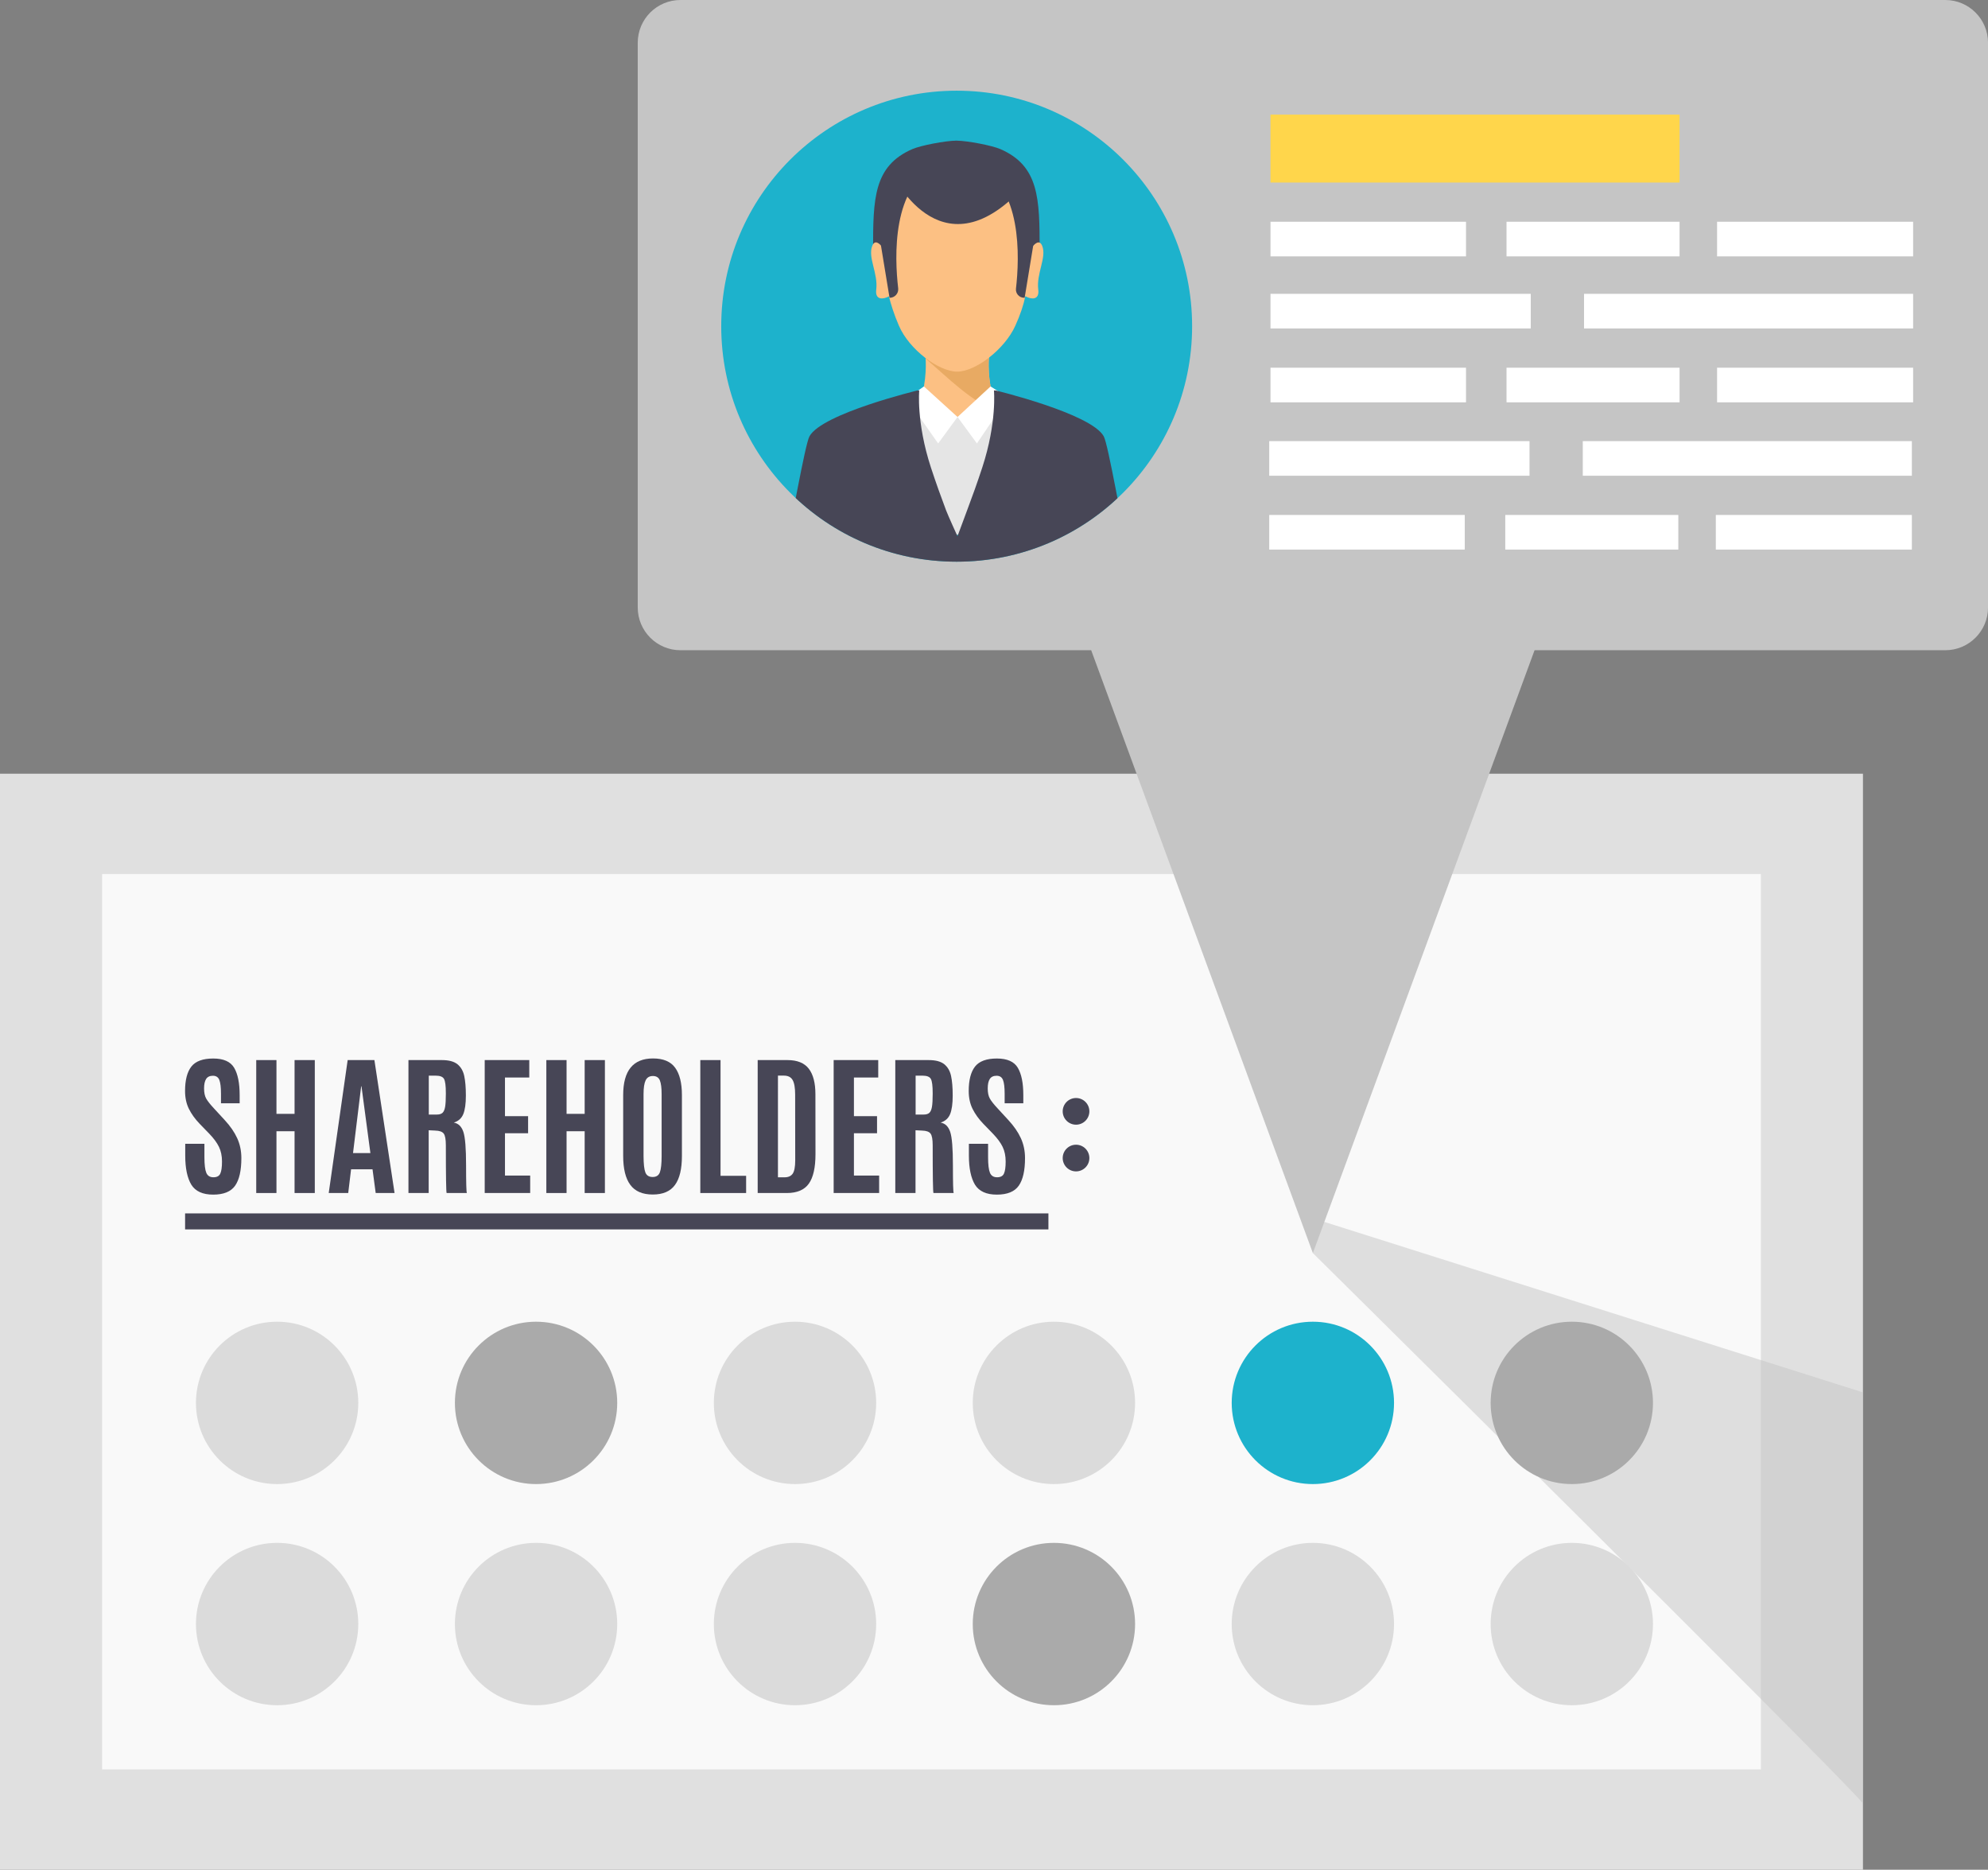 <?xml version="1.0" encoding="utf-8"?>
<!-- Generator: Adobe Illustrator 24.2.3, SVG Export Plug-In . SVG Version: 6.00 Build 0)  -->
<svg version="1.1" id="圖層_1" xmlns="http://www.w3.org/2000/svg" xmlns:xlink="http://www.w3.org/1999/xlink" x="0px" y="0px"
	 viewBox="0 0 570.96 536.85" style="enable-background:new 0 0 570.96 536.85;" xml:space="preserve">
<rect x="0" y="0" width="570.96" height="536.85" fill="#808080" stroke="none"/>
<style type="text/css">
	.st0{fill:#FCF7EC;}
	.st1{fill:#F2E9DA;}
	.st2{fill:#FFF6ED;}
	.st3{fill:#F5AB13;}
	.st4{fill:#C85C64;}
	.st5{fill:#7F191E;}
	.st6{fill:#FFFFFF;}
	.st7{fill:#FBDFC3;}
	.st8{fill:#F9B122;}
	.st9{fill:#D6DBDF;}
	.st10{fill:#B3BCC5;}
	.st11{fill:#788998;}
	.st12{fill:#99A5B1;}
	.st13{fill:#5AB331;}
	.st14{fill-rule:evenodd;clip-rule:evenodd;fill:#7F191E;}
	.st15{fill:#7F191E;stroke:#7F191E;stroke-width:1.677;stroke-linecap:round;stroke-linejoin:round;stroke-miterlimit:10;}
	.st16{fill-rule:evenodd;clip-rule:evenodd;fill:#EE8C8B;}
	.st17{fill:#A2BE18;}
	.st18{fill:none;stroke:#7F191E;stroke-width:8.347;stroke-miterlimit:10;}
	.st19{fill:#E5292B;}
	.st20{fill:#FFC4AA;}
	.st21{opacity:0.3;}
	.st22{opacity:0.25;}
	.st23{opacity:0.6;}
	.st24{fill:#322B5A;}
	.st25{fill:#1D2B55;}
	.st26{fill:#7F191E;stroke:#7F191E;stroke-width:1.589;stroke-linecap:round;stroke-linejoin:round;stroke-miterlimit:10;}
	.st27{clip-path:url(#SVGID_2_);}
	.st28{fill:#995837;}
	.st29{fill:#9D6342;}
	.st30{fill:#F2E56E;}
	.st31{opacity:0.5;}
	.st32{clip-path:url(#SVGID_4_);}
	.st33{fill:none;}
	.st34{fill:#F9C4B2;}
	.st35{fill:#C67842;}
	.st36{fill:none;stroke:#000072;stroke-width:0.495;stroke-linecap:round;stroke-linejoin:round;stroke-miterlimit:10;}
	.st37{fill:#0FD15D;}
	.st38{fill:#7F191E;stroke:#7F191E;stroke-width:1.335;stroke-linecap:round;stroke-linejoin:round;stroke-miterlimit:10;}
	.st39{fill:#FFB031;}
	.st40{opacity:0.54;}
	.st41{fill:#E77C2C;}
	.st42{opacity:0.55;}
	.st43{fill:#3AB4FF;}
	.st44{fill:#BAC2D6;}
	.st45{opacity:0.75;}
	.st46{fill:#263069;}
	.st47{fill:#7F191E;stroke:#7F191E;stroke-width:1.375;stroke-linecap:round;stroke-linejoin:round;stroke-miterlimit:10;}
	.st48{fill:#040000;}
	.st49{fill:#7F191E;stroke:#7F191E;stroke-width:4.988;stroke-linecap:round;stroke-linejoin:round;stroke-miterlimit:10;}
	.st50{opacity:0.04;}
	.st51{fill:none;stroke:#7F191E;stroke-width:0.709;stroke-miterlimit:10;}
	.st52{fill:#7F191E;stroke:#7F191E;stroke-width:1.537;stroke-linecap:round;stroke-linejoin:round;stroke-miterlimit:10;}
	.st53{clip-path:url(#SVGID_10_);}
	.st54{clip-path:url(#SVGID_16_);}
	.st55{clip-path:url(#SVGID_22_);}
	.st56{fill:none;stroke:#000072;stroke-width:0.609;stroke-linecap:round;stroke-linejoin:round;stroke-miterlimit:10;}
	.st57{fill:#7F191E;stroke:#7F191E;stroke-width:1.644;stroke-linecap:round;stroke-linejoin:round;stroke-miterlimit:10;}
	.st58{opacity:0.2;}
	.st59{fill:#FFBE06;}
	.st60{fill:#F72872;}
	.st61{fill:#D7DCF0;}
	.st62{fill:#FFDC9C;}
	.st63{fill:#7F191E;stroke:#7F191E;stroke-width:1.432;stroke-linecap:round;stroke-linejoin:round;stroke-miterlimit:10;}
	.st64{fill:#C9804F;}
	.st65{fill:#FF8080;}
	.st66{fill:#36B2A0;}
	.st67{fill:#F5AB13;stroke:#F5AB13;stroke-width:2.518;stroke-linecap:round;stroke-linejoin:round;stroke-miterlimit:10;}
	.st68{opacity:0.4;}
	.st69{fill:#FFD3C2;}
	.st70{fill:#FFB266;}
	.st71{fill:#897A76;}
	.st72{fill:#5AB331;stroke:#5AB331;stroke-width:2.518;stroke-linecap:round;stroke-linejoin:round;stroke-miterlimit:10;}
	.st73{fill:#5AB331;stroke:#5AB331;stroke-width:3.216;stroke-linecap:round;stroke-linejoin:round;stroke-miterlimit:10;}
	.st74{fill:#F5AB13;stroke:#F5AB13;stroke-width:3.216;stroke-linecap:round;stroke-linejoin:round;stroke-miterlimit:10;}
	.st75{fill:#7F191E;stroke:#7F191E;stroke-width:1.684;stroke-linecap:round;stroke-linejoin:round;stroke-miterlimit:10;}
	.st76{fill:none;stroke:#7F191E;stroke-miterlimit:10;}
	.st77{fill:none;stroke:#7F191E;stroke-width:7.879;stroke-miterlimit:10;}
	.st78{fill:#7F191E;stroke:#7F191E;stroke-width:1.5;stroke-linecap:round;stroke-linejoin:round;stroke-miterlimit:10;}
	.st79{fill:#7F191E;stroke:#7F191E;stroke-width:5.216;stroke-linecap:round;stroke-linejoin:round;stroke-miterlimit:10;}
	.st80{clip-path:url(#SVGID_32_);}
	.st81{clip-path:url(#SVGID_34_);}
	.st82{clip-path:url(#SVGID_36_);}
	.st83{clip-path:url(#SVGID_38_);}
	.st84{fill:#E0E0E0;}
	.st85{fill:#F9F9F9;}
	.st86{opacity:0.5;fill:#C4C4C4;}
	.st87{fill:#474656;}
	.st88{fill:#C5C5C5;}
	.st89{clip-path:url(#SVGID_40_);fill:#1DB2CC;}
	.st90{clip-path:url(#SVGID_40_);}
	.st91{fill:#FCC083;}
	.st92{fill:#E8AA63;}
	.st93{fill:#E5E5E5;}
	.st94{fill:#FFD64B;}
	.st95{fill:#DBDBDB;}
	.st96{fill:#AAAAAA;}
	.st97{fill:#1DB2CC;}
	.st98{fill:#F5C4AC;}
	.st99{fill:#494674;}
	.st100{fill:#508BDD;}
	.st101{fill:#524D97;}
	.st102{fill:#FFFCFF;}
	.st103{fill:#A96351;}
	.st104{fill:#A6AABB;}
	.st105{fill:#402C4E;}
	.st106{fill:#7F191E;stroke:#7F191E;stroke-width:1.409;stroke-linecap:round;stroke-linejoin:round;stroke-miterlimit:10;}
	.st107{clip-path:url(#SVGID_46_);}
	.st108{fill:#7F191E;stroke:#7F191E;stroke-width:1.373;stroke-linecap:round;stroke-linejoin:round;stroke-miterlimit:10;}
	.st109{fill:#7F191E;stroke:#7F191E;stroke-width:1.194;stroke-linecap:round;stroke-linejoin:round;stroke-miterlimit:10;}
	.st110{fill:#804545;}
	.st111{fill:#996B4B;}
	.st112{fill:#525096;}
	.st113{fill:#FFC8AB;}
	.st114{fill:#FFF388;}
	.st115{fill:#7F191E;stroke:#7F191E;stroke-width:1.18;stroke-linecap:round;stroke-linejoin:round;stroke-miterlimit:10;}
	.st116{fill:#B65100;}
	.st117{fill:#FF7646;}
	.st118{clip-path:url(#SVGID_52_);}
	.st119{clip-path:url(#SVGID_54_);}
	.st120{fill:#7F191E;stroke:#7F191E;stroke-width:2.017;stroke-linecap:round;stroke-linejoin:round;stroke-miterlimit:10;}
	.st121{fill:#F4AA13;}
	.st122{fill:#FFF5ED;}
	.st123{fill:#3E3A39;}
	.st124{fill:#F0C6B4;}
	.st125{fill:#C7A495;}
	.st126{fill:#F7EDD4;}
	.st127{fill:#D1D1D1;}
	.st128{fill:#CCCBB0;}
	.st129{fill:#EDECCC;}
	.st130{fill:#C3C270;}
	.st131{fill:#F4EFE9;}
	.st132{fill:#E3BD5E;}
	.st133{fill:#FBE979;}
	.st134{fill:#F7E6BB;}
	.st135{fill:#FFD46A;}
	.st136{fill:#CC934C;}
	.st137{fill:#D8D1C7;}
	.st138{fill:#A39C95;}
	.st139{fill:#E6E1DD;}
	.st140{fill:#B88F5A;}
	.st141{fill:#5E4439;}
	.st142{fill:#736656;}
	.st143{fill:#A87C49;}
	.st144{fill:#B5AFA7;}
	.st145{fill:#544540;}
	.st146{fill:#685750;}
	.st147{fill:#836E69;}
	.st148{fill:#D1641B;}
	.st149{fill:#AB531F;}
	.st150{fill:#FF801A;}
	.st151{fill:#403531;}
	.st152{fill:#8CCCCB;}
	.st153{fill:#DDE65C;}
	.st154{fill:#F7F2E8;}
	.st155{fill:#991F16;}
	.st156{fill:#FA5C52;}
	.st157{fill:#C84030;}
	.st158{fill:#BF261B;}
	.st159{fill:#EB5C44;}
	.st160{fill:#389998;}
	.st161{fill:#FFC654;}
	.st162{fill:#CCA7CF;}
	.st163{fill:#428AA8;}
	.st164{fill:#FFEC7A;}
	.st165{fill:#FDB053;}
	.st166{fill:#E95156;}
	.st167{fill:#BAF3FF;}
	.st168{fill:#A39685;}
	.st169{fill:#BFAD97;}
	.st170{fill:#92A145;}
	.st171{fill:#EDF763;}
	.st172{fill:#362C29;}
	.st173{fill:#FFF3AB;}
	.st174{fill:#B4C342;}
	.st175{fill:#EFC58B;}
	.st176{fill:#C79D5C;}
	.st177{fill:#785B56;}
	.st178{fill:#A4837E;}
	.st179{fill:#7D5551;}
	.st180{fill:#573B38;}
	.st181{fill:#A6495D;}
	.st182{fill:#FCA48F;}
	.st183{fill:#D57A70;}
	.st184{fill:#C26A5E;}
	.st185{fill:#DBD348;}
	.st186{fill:#ACA622;}
	.st187{fill:#868326;}
	.st188{fill:#3E6669;}
	.st189{fill:#E0DEDC;}
	.st190{fill:#ADADAD;}
	.st191{fill:#808080;}
	.st192{fill:#65C6E5;}
	.st193{fill:#211A1A;}
	.st194{fill:#C79E64;}
	.st195{fill:#AC8854;}
	.st196{fill:#7DD2E3;}
	.st197{fill:#87AAFF;}
	.st198{fill:#5F9FAD;}
	.st199{fill:#29617D;}
	.st200{fill:#4290B8;}
	.st201{fill:#418080;}
	.st202{fill:#D5D6D6;}
	.st203{fill:#89141D;}
	.st204{fill:#7F191E;stroke:#7F191E;stroke-width:1.712;stroke-linecap:round;stroke-linejoin:round;stroke-miterlimit:10;}
	.st205{fill:#7F191E;stroke:#7F191E;stroke-width:1.172;stroke-linecap:round;stroke-linejoin:round;stroke-miterlimit:10;}
	.st206{fill:#7F191E;stroke:#7F191E;stroke-width:0.955;stroke-linecap:round;stroke-linejoin:round;stroke-miterlimit:10;}
	.st207{clip-path:url(#SVGID_62_);}
	.st208{fill:#7F191E;stroke:#7F191E;stroke-width:1.539;stroke-linecap:round;stroke-linejoin:round;stroke-miterlimit:10;}
	.st209{fill:#FFC891;}
	.st210{clip-path:url(#SVGID_64_);}
	.st211{fill:#4F5161;}
	.st212{fill:#716C82;}
	.st213{fill:#CCCCCC;}
	.st214{opacity:0.7;}
	.st215{fill:#7F191E;stroke:#7F191E;stroke-width:1.032;stroke-linecap:round;stroke-linejoin:round;stroke-miterlimit:10;}
	.st216{fill:#7F191E;stroke:#7F191E;stroke-width:0.519;stroke-linecap:round;stroke-linejoin:round;stroke-miterlimit:10;}
	.st217{fill:#851B1F;}
	.st218{fill:none;stroke:#231815;stroke-width:1.289;stroke-miterlimit:10;}
	.st219{fill:#7F191E;stroke:#7F191E;stroke-width:2.503;stroke-linecap:round;stroke-linejoin:round;stroke-miterlimit:10;}
	.st220{fill:#7F191E;stroke:#7F191E;stroke-width:1.312;stroke-linecap:round;stroke-linejoin:round;stroke-miterlimit:10;}
	.st221{fill:#75BD38;}
	.st222{fill:#FFFFD0;}
	.st223{fill:#B1C0C0;}
	.st224{fill:#C5D6D6;}
	.st225{fill:#E4E4E4;}
	.st226{fill:#F65138;}
	.st227{fill:#C4C4C4;}
	.st228{fill:#D0D0D0;}
	.st229{fill:#E8F2DE;}
	.st230{fill:#DE955F;}
	.st231{fill:#FAECD0;}
	.st232{fill:#179AA1;}
	.st233{fill:#E95433;}
	.st234{fill:#A8A7A1;}
	.st235{fill:#A0A0A0;}
	.st236{fill:#222222;}
	.st237{fill:#4C4C49;}
	.st238{fill:#1AEBF2;}
	.st239{fill:#10B0BB;}
	.st240{fill:#0C2518;}
	.st241{fill:#6A6B6A;}
	.st242{fill:#525352;}
	.st243{fill:#767776;}
	.st244{fill:#74160A;}
	.st245{fill:#878888;}
	.st246{fill:#FFFCE6;}
	.st247{fill:#7C140A;}
	.st248{fill:#626362;}
	.st249{fill:#313030;}
	.st250{fill:#C4C4C3;}
	.st251{fill:#0A6469;}
	.st252{fill:#1BD9DB;}
	.st253{fill:#543A22;}
	.st254{fill:#6E4C30;}
	.st255{fill:#1D1D1B;}
	.st256{opacity:0.5;fill:#C1C1C1;}
	.st257{fill:#91909A;}
	.st258{opacity:0.5;fill:#B3AAB0;}
	.st259{fill:#DDAB60;}
	.st260{opacity:0.5;fill:#D1AA81;}
	.st261{fill:#868686;}
	.st262{fill:#F2B241;}
	.st263{fill:#E3E3E3;}
	.st264{fill:#1F2225;}
	.st265{fill:#FFE133;}
	.st266{fill:#FFB31A;}
	.st267{fill:#C5D6B3;}
</style>
<g>
	<g>
		<rect x="0" y="222.16" class="st84" width="535.05" height="314.69"/>
		<rect x="29.32" y="250.96" class="st85" width="476.42" height="257.09"/>
		<path class="st86" d="M377.06,359.79c0,0,146.97,145.4,157.99,157.98V399.8l-157.99-50V359.79z"/>
		<g>
			<g>
				<path class="st87" d="M53.2,331.82v-3.4h5.51v3.84c0,2.13,0.18,3.62,0.54,4.48c0.36,0.86,1.04,1.29,2.04,1.29
					c1,0,1.66-0.35,1.98-1.06c0.33-0.71,0.49-1.86,0.49-3.47c0-1.6-0.29-3-0.87-4.2c-0.58-1.19-1.5-2.44-2.75-3.74l-2.82-2.91
					c-1.32-1.37-2.34-2.8-3.07-4.27c-0.73-1.48-1.1-3.18-1.1-5.12c0-3.15,0.61-5.49,1.82-7.03c1.21-1.53,3.3-2.3,6.27-2.3
					c2.96,0,4.97,0.89,6.02,2.68c1.05,1.79,1.57,4.39,1.57,7.82v2.36h-5.36v-2.73c0-1.85-0.16-3.18-0.48-3.98
					c-0.32-0.8-0.93-1.2-1.83-1.2c-0.9,0-1.55,0.3-1.95,0.91c-0.4,0.61-0.6,1.52-0.6,2.73s0.2,2.18,0.61,2.91
					c0.4,0.72,1.14,1.65,2.19,2.78l3.14,3.41c1.58,1.71,2.77,3.43,3.57,5.18c0.8,1.75,1.2,3.66,1.2,5.73c0,3.57-0.6,6.21-1.8,7.92
					c-1.2,1.71-3.3,2.56-6.3,2.56c-3,0-5.09-0.95-6.27-2.85C53.79,338.23,53.2,335.46,53.2,331.82z"/>
				<path class="st87" d="M73.59,342.55v-38.17h5.81v15.44h5.2v-15.44h5.81v38.17H84.6v-17.74h-5.2v17.74H73.59z"/>
				<path class="st87" d="M94.41,342.55l5.44-38.17h7.68l5.79,38.17h-5.42l-0.91-6.81h-6.16l-0.82,6.81H94.41z M106.38,331.08
					l-2.56-19.17h-0.09l-2.34,19.17H106.38z"/>
				<path class="st87" d="M124.98,324.62l-1.86-0.09v18.02h-5.81v-38.17h9.61c2,0,3.48,0.4,4.47,1.2c0.98,0.8,1.63,1.92,1.94,3.36
					c0.31,1.44,0.47,3.32,0.47,5.64s-0.25,4.09-0.74,5.3c-0.49,1.21-1.4,2.03-2.73,2.45c1.32,0.23,2.23,1.12,2.75,2.67
					c0.52,1.55,0.78,4.77,0.78,9.66s0.07,7.52,0.22,7.88h-5.81c-0.14-0.29-0.22-4.85-0.22-13.68c0-1.69-0.2-2.82-0.61-3.37
					C127.03,324.94,126.21,324.65,124.98,324.62z M123.14,320.02h2.32c0.74,0,1.28-0.17,1.64-0.5c0.35-0.33,0.6-0.9,0.74-1.71
					c0.14-0.81,0.21-2.05,0.21-3.71v-0.24c0-2.07-0.17-3.42-0.52-4.06c-0.35-0.64-1.15-0.95-2.41-0.95h-1.97V320.02z"/>
				<path class="st87" d="M139.21,342.55v-38.17h12.8v5.01h-6.98v11.1h6.64v4.9h-6.64v12.14h7.24v5.01H139.21z"/>
				<path class="st87" d="M156.91,342.55v-38.17h5.81v15.44h5.2v-15.44h5.81v38.17h-5.81v-17.74h-5.2v17.74H156.91z"/>
				<path class="st87" d="M193.86,340.23c-1.33,1.84-3.46,2.75-6.39,2.75c-2.93,0-5.08-0.92-6.44-2.77
					c-1.37-1.84-2.05-4.62-2.05-8.34v-17.46c0-7,2.86-10.5,8.57-10.5c2.95,0,5.07,0.89,6.36,2.67c1.29,1.78,1.94,4.39,1.94,7.83
					v17.46C195.86,335.61,195.19,338.4,193.86,340.23z M185.35,336.63c0.34,0.88,1.04,1.32,2.09,1.32c1.06,0,1.75-0.45,2.08-1.36
					c0.33-0.9,0.5-2.45,0.5-4.65v-17.78c0-1.81-0.17-3.13-0.51-3.96c-0.34-0.83-1.01-1.25-2-1.25c-0.99,0-1.68,0.42-2.08,1.25
					c-0.4,0.83-0.6,2.14-0.6,3.94v17.81C184.84,334.19,185.01,335.75,185.35,336.63z"/>
				<path class="st87" d="M201.13,342.55v-38.17h5.81v33.23h7.35v4.94H201.13z"/>
				<path class="st87" d="M217.61,342.55v-38.17h8.57c2.8,0,4.84,0.83,6.11,2.48c1.27,1.66,1.9,4.1,1.9,7.32l0.02,17.22
					c0,3.85-0.64,6.67-1.91,8.46c-1.27,1.79-3.38,2.69-6.31,2.69H217.61z M223.42,338.04h1.91c1.07,0,1.85-0.35,2.33-1.04
					c0.48-0.69,0.73-1.97,0.73-3.82l-0.02-18.85c0-1.98-0.24-3.39-0.73-4.23c-0.48-0.84-1.32-1.26-2.5-1.26h-1.71V338.04z"/>
				<path class="st87" d="M239.43,342.55v-38.17h12.8v5.01h-6.98v11.1h6.64v4.9h-6.64v12.14h7.24v5.01H239.43z"/>
				<path class="st87" d="M264.8,324.62l-1.86-0.09v18.02h-5.81v-38.17h9.61c2,0,3.48,0.4,4.47,1.2c0.98,0.8,1.63,1.92,1.94,3.36
					c0.31,1.44,0.47,3.32,0.47,5.64s-0.25,4.09-0.74,5.3c-0.49,1.21-1.4,2.03-2.73,2.45c1.32,0.23,2.23,1.12,2.75,2.67
					c0.52,1.55,0.78,4.77,0.78,9.66s0.07,7.52,0.22,7.88h-5.81c-0.14-0.29-0.22-4.85-0.22-13.68c0-1.69-0.2-2.82-0.61-3.37
					C266.85,324.94,266.03,324.65,264.8,324.62z M262.96,320.02h2.32c0.74,0,1.28-0.17,1.64-0.5c0.35-0.33,0.6-0.9,0.74-1.71
					c0.14-0.81,0.21-2.05,0.21-3.71v-0.24c0-2.07-0.17-3.42-0.52-4.06c-0.35-0.64-1.15-0.95-2.41-0.95h-1.97V320.02z"/>
				<path class="st87" d="M278.27,331.82v-3.4h5.51v3.84c0,2.13,0.18,3.62,0.54,4.48c0.36,0.86,1.04,1.29,2.04,1.29
					c1,0,1.66-0.35,1.98-1.06c0.33-0.71,0.49-1.86,0.49-3.47c0-1.6-0.29-3-0.87-4.2c-0.58-1.19-1.5-2.44-2.75-3.74l-2.82-2.91
					c-1.32-1.37-2.34-2.8-3.07-4.27c-0.73-1.48-1.1-3.18-1.1-5.12c0-3.15,0.61-5.49,1.82-7.03c1.21-1.53,3.3-2.3,6.27-2.3
					c2.96,0,4.97,0.89,6.02,2.68c1.05,1.79,1.57,4.39,1.57,7.82v2.36h-5.36v-2.73c0-1.85-0.16-3.18-0.48-3.98
					c-0.32-0.8-0.93-1.2-1.83-1.2c-0.9,0-1.55,0.3-1.95,0.91c-0.4,0.61-0.6,1.52-0.6,2.73s0.2,2.18,0.61,2.91
					c0.4,0.72,1.14,1.65,2.19,2.78l3.14,3.41c1.58,1.71,2.77,3.43,3.57,5.18c0.8,1.75,1.2,3.66,1.2,5.73c0,3.57-0.6,6.21-1.8,7.92
					c-1.2,1.71-3.3,2.56-6.3,2.56s-5.09-0.95-6.27-2.85C278.86,338.23,278.27,335.46,278.27,331.82z"/>
				<circle class="st87" cx="309.04" cy="319.1" r="3.83"/>
				<circle class="st87" cx="309.04" cy="332.51" r="3.83"/>
				<rect x="53.16" y="348.4" class="st87" width="247.95" height="4.6"/>
			</g>
		</g>
		<g>
			<path class="st88" d="M183.16,12.28v162.14c0,6.78,5.5,12.28,12.27,12.28h117.96l63.67,173.1l63.67-173.1h117.96
				c6.78,0,12.28-5.5,12.28-12.28V12.28c0-6.78-5.5-12.28-12.28-12.28H195.43C188.65,0,183.16,5.5,183.16,12.28z"/>
			<g>
				<g>
					<defs>
						<circle id="SVGID_39_" cx="274.76" cy="93.66" r="67.62"/>
					</defs>
					<clipPath id="SVGID_2_">
						<use xlink:href="#SVGID_39_"  style="overflow:visible;"/>
					</clipPath>
					<circle style="clip-path:url(#SVGID_2_);fill:#1DB2CC;" cx="274.76" cy="93.66" r="67.62"/>
					<g class="st27">
						<path class="st87" d="M287.31,42.81c-2.4-1.04-9.43-2.4-12.64-2.43c-3.22,0.03-10.25,1.39-12.64,2.43
							c-11.14,4.84-11.28,14.25-11.28,28.91h23.92h23.92C298.58,57.07,298.45,47.66,287.31,42.81z"/>
						<path class="st91" d="M284.19,101.09h-8.38h-1.78h-8.38c0,0,2.83,16.11-10.66,29.43l19.04,23h1.78l19.04-23
							C281.36,117.19,284.19,101.09,284.19,101.09z"/>
						<path class="st92" d="M265.65,101.09h8.38h1.78h8.38c0,0-1.37,7.85,2.38,17.12c-7.75-3.02-13.92-9.4-20.73-15.25
							C265.77,101.77,265.65,101.09,265.65,101.09z"/>
						<path class="st93" d="M264.64,114.11c-1.37,5.08-4.16,10.97-9.66,16.4l19.04,23h1.78l19.04-23c-5.5-5.43-8.29-11.32-9.66-16.4
							l-10.18,5.62L264.64,114.11z"/>
						<path class="st91" d="M299.34,70.64c-0.72-1.85-1.97-0.89-2.94,0.32c0.28-14.32-7.28-21.6-7.28-21.6h-14.2h-14.2
							c0,0-7.61,7.26-7.37,21.49c-0.96-1.16-2.16-2.01-2.85-0.22c-1.29,3.33,1.74,7.89,1.16,12.52c-0.39,3.13,2.07,2.81,3.64,1.94
							c0.59,2.36,1.46,5.15,2.87,8.42c2.97,6.91,11.49,13.2,16.72,13.2c5.23,0,13.63-6.34,16.72-13.2c1.42-3.15,2.31-5.77,2.87-8.46
							c1.56,0.9,4.11,1.28,3.71-1.9C297.6,78.53,300.63,73.97,299.34,70.64z"/>
						<polygon class="st6" points="275.01,119.73 280.58,127.32 289.49,114.11 284.49,110.96 						"/>
						<polygon class="st6" points="275.01,119.73 269.44,127.32 260.36,114.44 265.35,110.96 						"/>
						<path class="st87" d="M324.98,163.52c-2.7-12.59-6.68-35.87-7.98-38.24c-3.61-6.57-31.19-13.21-31.19-13.21s0,0.05,0,0.1
							l-0.35-0.1c0,0.03,0.91,9.13-3.34,22.13c-1.41,4.31-2.99,8.69-4.37,12.34c-0.54,1.44-2.76,7.43-2.76,7.43
							s-2.73-5.99-3.27-7.43c-1.38-3.66-2.96-8.03-4.37-12.34c-4.24-13-3.34-22.1-3.34-22.13l-0.35,0.1c0-0.05,0-0.1,0-0.1
							s-27.57,6.63-31.18,13.21c-1.3,2.37-5.28,25.55-7.98,38.24H324.98z"/>
						<path class="st87" d="M256.64,50.51c0,0,14.62,30.54,39.37,0.82C296.01,51.33,275.66,31.94,256.64,50.51z"/>
						<path class="st87" d="M257.96,82.77c-1.03-8.84-1.9-29.51,11.33-35.28l-4.05-1.96c0,0-11.84,2.39-12.93,20.68l3.17,19.3h0.03
							C256.99,85.5,258.13,84.23,257.96,82.77z"/>
						<path class="st87" d="M294.15,85.5h0.13l3.15-19.17c-1.09-18.28-12.93-20.68-12.93-20.68l-4.05,1.96
							c13.22,5.76,12.36,26.41,11.34,35.26C291.63,84.28,292.73,85.5,294.15,85.5z"/>
					</g>
				</g>
			</g>
			<g>
				<g>
					<rect x="364.89" y="32.91" class="st94" width="117.49" height="19.5"/>
					<rect x="364.89" y="63.67" class="st6" width="56.15" height="9.94"/>
					<rect x="432.68" y="63.67" class="st6" width="49.7" height="9.94"/>
					<rect x="493.15" y="63.67" class="st6" width="56.3" height="9.94"/>
				</g>
				<g>
					<rect x="364.89" y="84.37" class="st6" width="74.75" height="9.94"/>
					<rect x="454.94" y="84.37" class="st6" width="94.51" height="9.94"/>
					<rect x="364.89" y="105.58" class="st6" width="56.15" height="9.94"/>
					<rect x="432.68" y="105.58" class="st6" width="49.7" height="9.94"/>
					<rect x="493.15" y="105.58" class="st6" width="56.3" height="9.94"/>
				</g>
				<g>
					<rect x="364.53" y="126.66" class="st6" width="74.75" height="9.94"/>
					<rect x="454.58" y="126.66" class="st6" width="94.51" height="9.94"/>
					<rect x="364.53" y="147.86" class="st6" width="56.15" height="9.94"/>
					<rect x="432.32" y="147.86" class="st6" width="49.7" height="9.94"/>
					<rect x="492.79" y="147.86" class="st6" width="56.3" height="9.94"/>
				</g>
			</g>
		</g>
		<g>
			<circle class="st95" cx="79.59" cy="402.81" r="23.31"/>
			<circle class="st95" cx="79.59" cy="466.31" r="23.31"/>
			<circle class="st96" cx="153.96" cy="402.81" r="23.31"/>
			<circle class="st95" cx="153.96" cy="466.31" r="23.31"/>
			<circle class="st95" cx="228.33" cy="402.81" r="23.31"/>
			<circle class="st95" cx="228.33" cy="466.31" r="23.31"/>
			<circle class="st95" cx="302.69" cy="402.81" r="23.31"/>
			<circle class="st96" cx="302.69" cy="466.31" r="23.31"/>
			<circle class="st97" cx="377.06" cy="402.81" r="23.31"/>
			<circle class="st95" cx="377.06" cy="466.31" r="23.31"/>
			<circle class="st96" cx="451.43" cy="402.81" r="23.31"/>
			<circle class="st95" cx="451.43" cy="466.31" r="23.31"/>
		</g>
	</g>
</g>
</svg>
